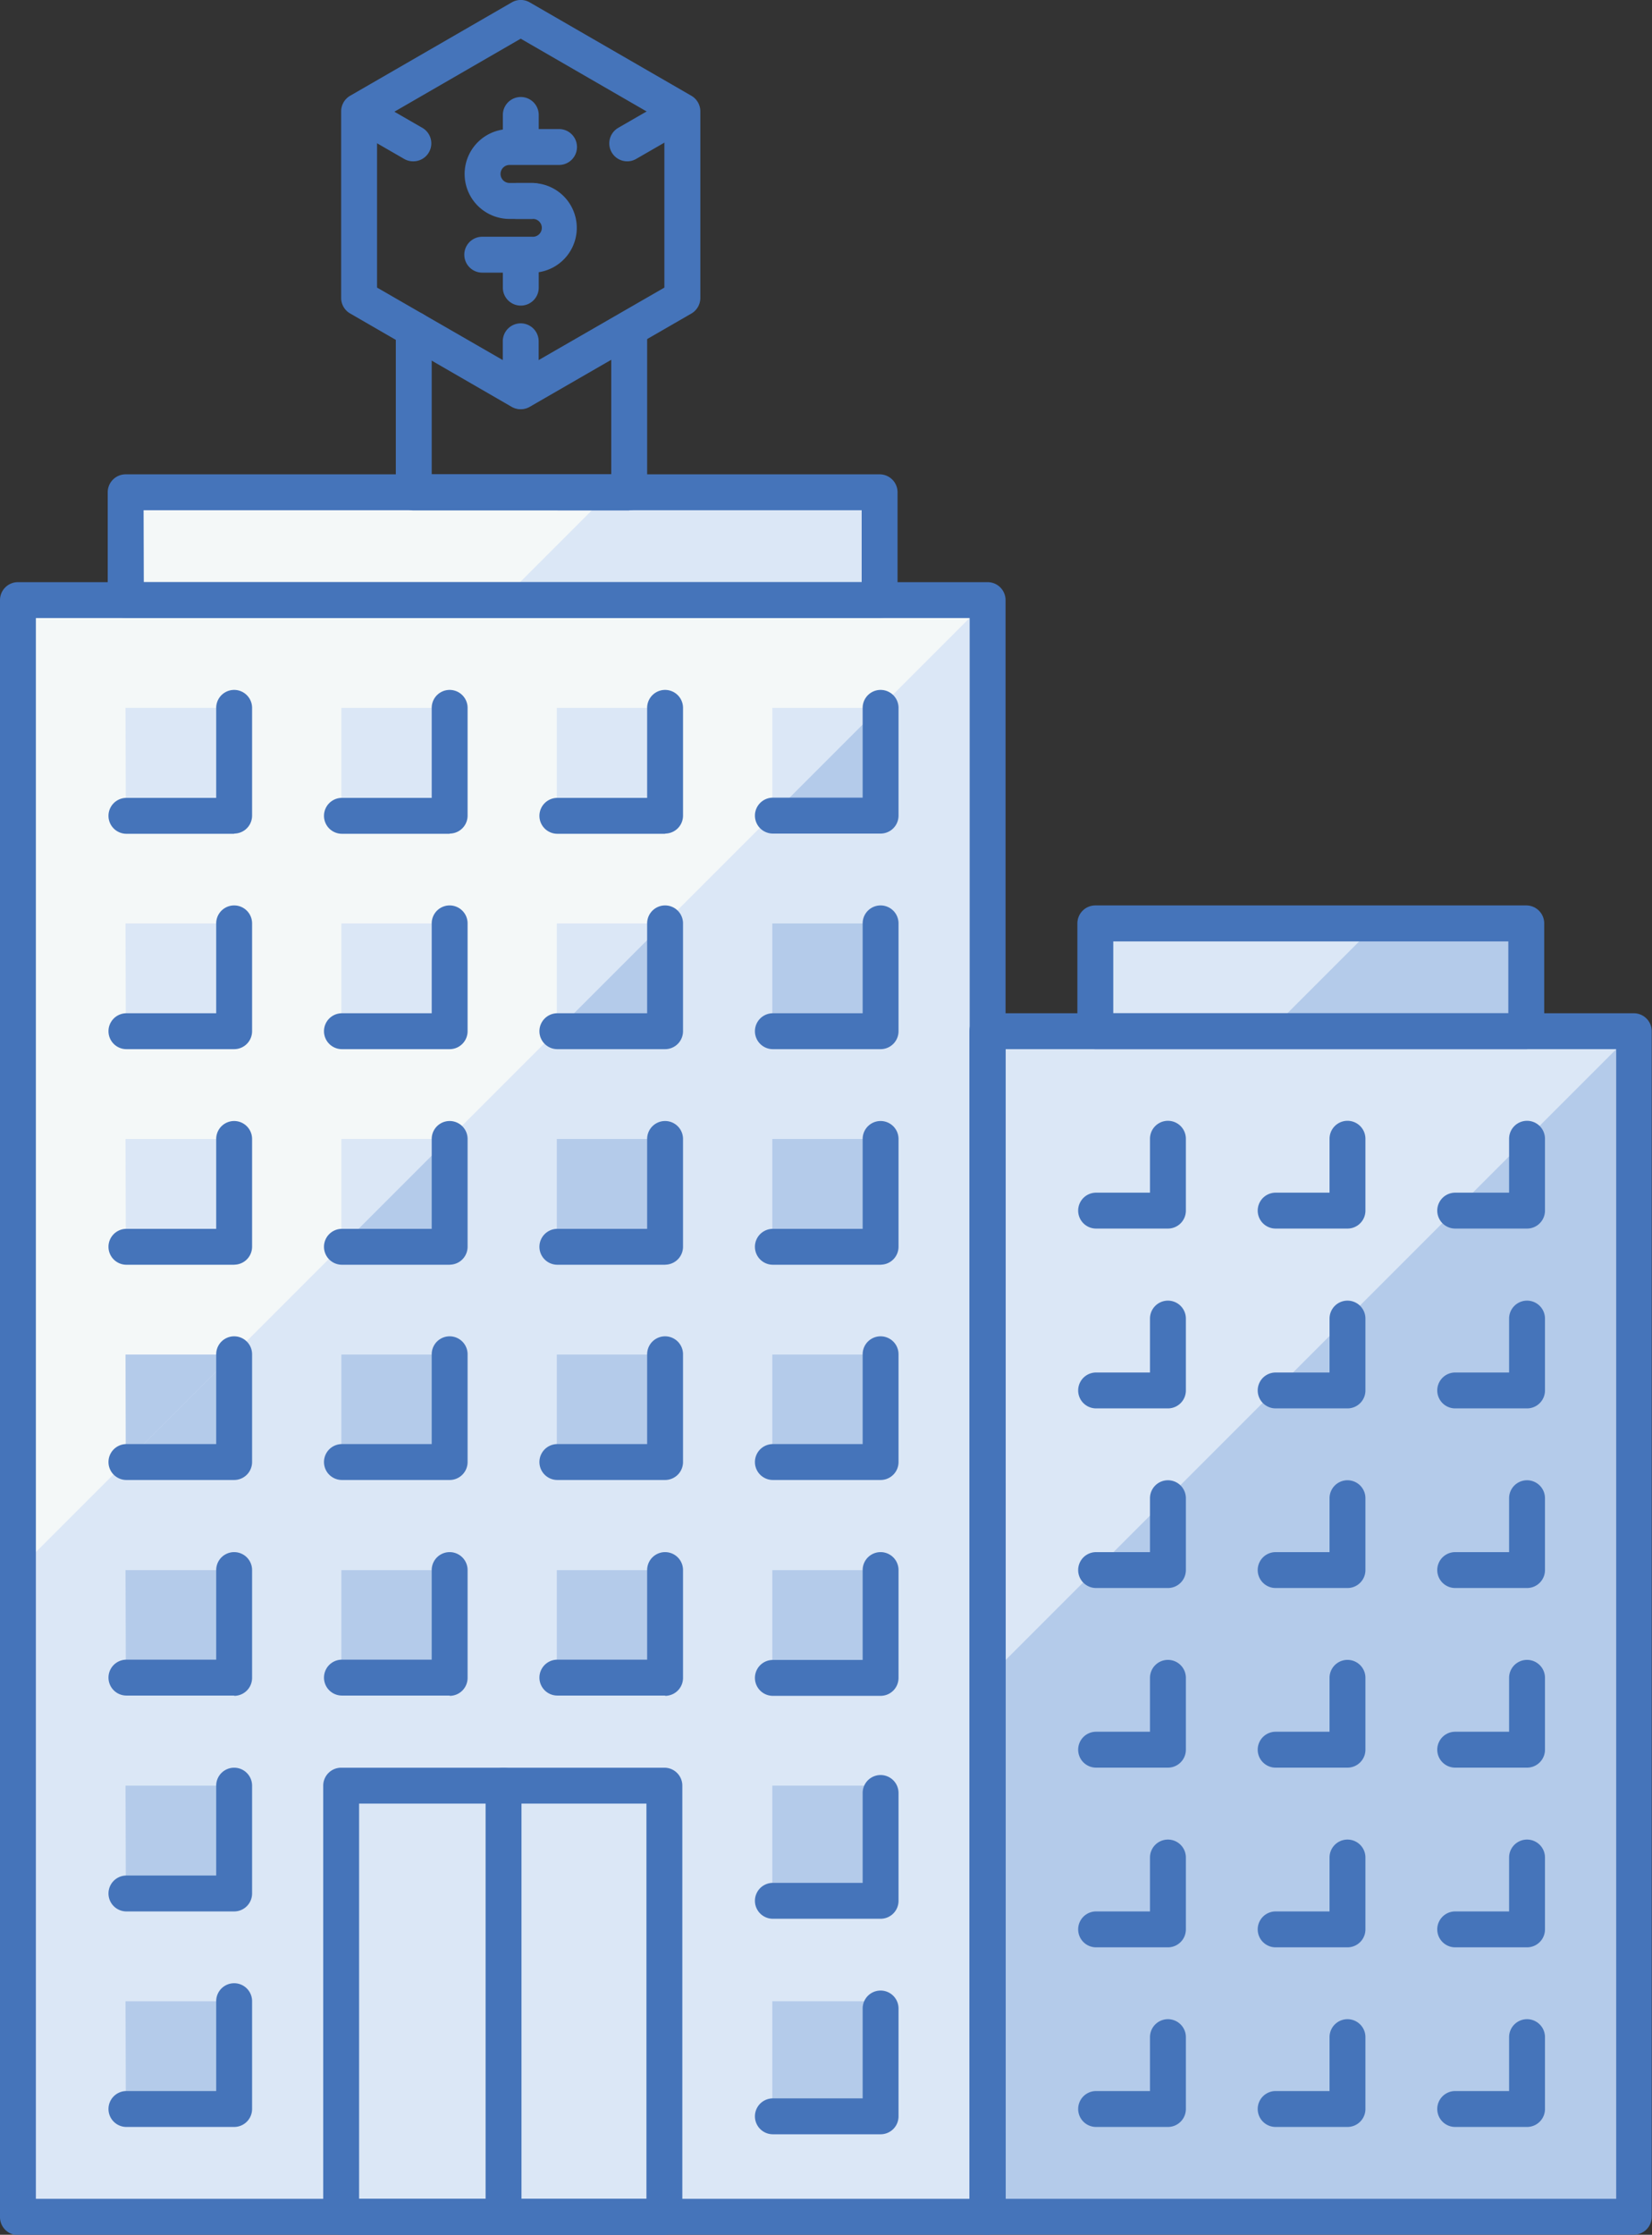 <svg xmlns="http://www.w3.org/2000/svg" width="23.664" height="32" viewBox="0 0 23.664 32"><rect x="0" y="0" width="23.664" height="32" fill="#333333" stroke="none"/><g transform="translate(-9 -0.796)"><path d="M23.642,40.649H9.495V17.5h13.89v7.459" transform="translate(-0.24 -8.111)" fill="#f4f8f8"/><path d="M14.043,38.5v1.543H12.5L12.495,38.5Z" transform="translate(-1.697 -18.308)" fill="#dbe7f6"/><path d="M14.043,38.5v1.543H12.5L12.495,38.5Z" transform="translate(-1.697 -18.308)" fill="#b4cbea"/><path d="M36.505,30.529V29.5h9.26V46.476h-9.26V38.76" transform="translate(-13.356 -13.938)" fill="#dbe7f6"/><path d="M36.505,38.76v7.716h9.26V29.5Z" transform="translate(-13.356 -13.938)" fill="#b4cbea"/><path d="M23.385,17.5,9.495,31.39v9.26H23.642l-.257-15.69Z" transform="translate(-0.24 -8.111)" fill="#dbe7f6"/><path d="M14.043,20.5v1.543H12.5L12.495,20.5Z" transform="translate(-1.697 -9.568)" fill="#dbe7f6"/><path d="M20.043,20.5v1.543H18.5L18.5,20.5Z" transform="translate(-4.61 -9.568)" fill="#dbe7f6"/><path d="M26.043,20.5v1.543H24.5L24.5,20.5Z" transform="translate(-7.524 -9.568)" fill="#dbe7f6"/><path d="M32.043,20.5v1.543H30.5L30.5,20.5Z" transform="translate(-10.437 -9.568)" fill="#dbe7f6"/><path d="M14.043,26.5v1.543H12.5L12.495,26.5Z" transform="translate(-1.697 -12.481)" fill="#dbe7f6"/><path d="M20.043,26.5v1.543H18.5L18.5,26.5Z" transform="translate(-4.61 -12.481)" fill="#dbe7f6"/><path d="M26.043,26.5v1.543H24.5L24.5,26.5Z" transform="translate(-7.524 -12.481)" fill="#dbe7f6"/><path d="M24.5,28.043h1.543V26.5h-.005L24.5,28.038Z" transform="translate(-7.529 -12.481)" fill="#b4cbea"/><path d="M32.043,26.5v1.543H30.5L30.5,26.5Z" transform="translate(-10.437 -12.481)" fill="#b4cbea"/><path d="M14.043,32.5v1.543H12.5L12.495,32.5Z" transform="translate(-1.697 -15.395)" fill="#dbe7f6"/><path d="M12.505,40.043h1.543V38.5h-.005l-1.538,1.538Z" transform="translate(-1.702 -18.308)" fill="#b4cbea"/><path d="M20.043,32.5v1.543H18.5L18.5,32.5Z" transform="translate(-4.61 -15.395)" fill="#dbe7f6"/><path d="M18.5,34.043h1.543V32.5h-.005L18.5,34.038Z" transform="translate(-4.615 -15.395)" fill="#b4cbea"/><path d="M26.043,32.5v1.543H24.5L24.5,32.5Z" transform="translate(-7.524 -15.395)" fill="#b4cbea"/><path d="M32.043,32.5v1.543H30.5L30.5,32.5Z" transform="translate(-10.437 -15.395)" fill="#b4cbea"/><path d="M20.043,38.5v1.543H18.5L18.5,38.5Z" transform="translate(-4.61 -18.308)" fill="#b4cbea"/><path d="M26.043,38.5v1.543H24.5L24.5,38.5Z" transform="translate(-7.524 -18.308)" fill="#b4cbea"/><path d="M32.043,38.5v1.543H30.5L30.5,38.5Z" transform="translate(-10.437 -18.308)" fill="#b4cbea"/><path d="M14.043,44.5v1.543H12.5L12.495,44.5Z" transform="translate(-1.697 -21.221)" fill="#b4cbea"/><path d="M20.043,44.5v1.543H18.5L18.5,44.5Z" transform="translate(-4.61 -21.221)" fill="#b4cbea"/><path d="M26.043,44.5v1.543H24.5L24.5,44.5Z" transform="translate(-7.524 -21.221)" fill="#b4cbea"/><path d="M32.043,44.5v1.543H30.5L30.5,44.5Z" transform="translate(-10.437 -21.221)" fill="#b4cbea"/><path d="M14.043,50.5v1.543H12.5L12.495,50.5Z" transform="translate(-1.697 -24.135)" fill="#b4cbea"/><path d="M32.043,50.5v1.543H30.5L30.5,50.5Z" transform="translate(-10.437 -24.135)" fill="#b4cbea"/><path d="M14.043,56.5v1.543H12.5L12.495,56.5Z" transform="translate(-1.697 -27.048)" fill="#b4cbea"/><path d="M32.043,56.5v1.543H30.5L30.5,56.5Z" transform="translate(-10.437 -27.048)" fill="#b4cbea"/><path d="M30.5,22.043h1.543V20.5h-.005L30.5,22.038Z" transform="translate(-10.442 -9.568)" fill="#b4cbea"/><rect width="6.173" height="1.543" transform="translate(24.688 14.019)" fill="#dbe7f6"/><path d="M44.347,28.043h3.677V26.5H45.89Z" transform="translate(-17.163 -12.481)" fill="#b4cbea"/><rect width="10.803" height="1.543" transform="translate(10.798 7.846)" fill="#f4f8f8"/><path d="M22.982,16.043H28.39V14.5H24.525Z" transform="translate(-6.789 -6.654)" fill="#dbe7f6"/><path d="M21.072,6.656a.255.255,0,0,1-.129-.034L18.629,5.285a.256.256,0,0,1-.129-.222V2.39a.258.258,0,0,1,.129-.223L20.944.83a.256.256,0,0,1,.257,0l2.315,1.337a.258.258,0,0,1,.129.223V5.063a.258.258,0,0,1-.129.223L21.2,6.622A.26.26,0,0,1,21.072,6.656ZM19.014,4.914,21.072,6.1,23.13,4.914V2.539L21.072,1.35,19.014,2.539Z" transform="translate(-4.613)" fill="#4574ba"/><path d="M21.078,7.928a.257.257,0,0,1-.257-.257V6.96a.257.257,0,0,1,.514,0v.711A.257.257,0,0,1,21.078,7.928ZM19.538,4.383a.254.254,0,0,1-.129-.034l-.768-.443A.257.257,0,1,1,18.9,3.46l.768.443a.257.257,0,0,1-.129.48Zm3.067,0a.257.257,0,0,1-.129-.48l.768-.443a.257.257,0,0,1,.257.445l-.768.443A.254.254,0,0,1,22.6,4.383Zm-1.526-.149a.257.257,0,0,1-.257-.257V3.719a.257.257,0,0,1,.514,0v.257A.257.257,0,0,1,21.078,4.234Zm0,2.215a.257.257,0,0,1-.257-.257V5.828a.257.257,0,1,1,.514,0v.363A.257.257,0,0,1,21.077,6.449Z" transform="translate(-4.619 -1.277)" fill="#4574ba"/><path d="M22.911,5.676h-.334a.643.643,0,1,1,0-1.287h.709a.257.257,0,0,1,0,.514h-.709a.129.129,0,1,0,0,.258h.334a.257.257,0,0,1,0,.514Z" transform="translate(-6.278 -1.745)" fill="#4574ba"/><path d="M16.622,7.174h-.714a.257.257,0,0,1,0-.514h.714a.128.128,0,1,0,0-.255H16.4a.257.257,0,0,1,0-.514h.22a.642.642,0,1,1,0,1.284Zm6.525,28.1H9.257A.257.257,0,0,1,9,35.012V11.863a.257.257,0,0,1,.257-.257h13.89a.257.257,0,0,1,.257.257V35.012A.257.257,0,0,1,23.147,35.269ZM9.514,34.755H22.89V12.12H9.514Z" transform="translate(0 -2.474)" fill="#4574ba"/><path d="M33.863,39.207H24.6a.257.257,0,0,1-.257-.257V21.974a.257.257,0,0,1,.257-.257h9.26a.257.257,0,0,1,.257.257V38.95A.257.257,0,0,1,33.863,39.207Zm-9-.514h8.745V22.231H24.861Zm-1.8-22.635h-10.8A.257.257,0,0,1,12,15.8V14.257A.257.257,0,0,1,12.257,14h10.8a.257.257,0,0,1,.257.257V15.8A.257.257,0,0,1,23.06,16.058Zm-10.546-.514H22.8V14.514H12.514Z" transform="translate(-1.457 -6.412)" fill="#4574ba"/><path d="M32.33,20.031H26.157a.257.257,0,0,1-.257-.257V18.23a.257.257,0,0,1,.257-.257H32.33a.257.257,0,0,1,.257.257v1.543A.257.257,0,0,1,32.33,20.031Zm-5.916-.514h5.659V18.488H26.414Zm-6.934-7.2H16.394a.257.257,0,0,1-.257-.257V9.726a.257.257,0,0,1,.514,0V11.8h2.572V9.726a.257.257,0,0,1,.514,0v2.331A.257.257,0,0,1,19.48,12.314Zm-5.659,4.63H12.278a.257.257,0,0,1,0-.514h1.286V15.144a.257.257,0,0,1,.514,0v1.543A.257.257,0,0,1,13.822,16.944Zm3.087,0H15.365a.257.257,0,0,1,0-.514h1.286V15.144a.257.257,0,0,1,.514,0v1.543A.257.257,0,0,1,16.908,16.944Zm3.087,0H18.451a.257.257,0,0,1,0-.514h1.286V15.144a.257.257,0,0,1,.514,0v1.543A.257.257,0,0,1,19.995,16.944ZM27.2,22.6H26.168a.257.257,0,1,1,0-.514h.772v-.772a.257.257,0,1,1,.514,0v1.029A.257.257,0,0,1,27.2,22.6Zm2.572,0H28.74a.257.257,0,0,1,0-.514h.772v-.772a.257.257,0,0,1,.514,0v1.029A.257.257,0,0,1,29.769,22.6Zm2.572,0H31.312a.257.257,0,0,1,0-.514h.772v-.772a.257.257,0,1,1,.514,0v1.029A.257.257,0,0,1,32.341,22.6ZM27.2,25.175H26.168a.257.257,0,1,1,0-.514h.772v-.772a.257.257,0,1,1,.514,0v1.029A.257.257,0,0,1,27.2,25.175Zm2.572,0H28.74a.257.257,0,0,1,0-.514h.772v-.772a.257.257,0,1,1,.514,0v1.029A.257.257,0,0,1,29.769,25.175Zm2.572,0H31.312a.257.257,0,0,1,0-.514h.772v-.772a.257.257,0,1,1,.514,0v1.029A.257.257,0,0,1,32.341,25.175ZM27.2,27.747H26.168a.257.257,0,1,1,0-.514h.772v-.772a.257.257,0,1,1,.514,0V27.49A.257.257,0,0,1,27.2,27.747Zm2.572,0H28.74a.257.257,0,0,1,0-.514h.772v-.772a.257.257,0,0,1,.514,0V27.49A.257.257,0,0,1,29.769,27.747Zm2.572,0H31.312a.257.257,0,0,1,0-.514h.772v-.772a.257.257,0,1,1,.514,0V27.49A.257.257,0,0,1,32.341,27.747ZM27.2,30.319H26.168a.257.257,0,1,1,0-.514h.772v-.772a.257.257,0,0,1,.514,0v1.029A.257.257,0,0,1,27.2,30.319Zm2.572,0H28.74a.257.257,0,0,1,0-.514h.772v-.772a.257.257,0,0,1,.514,0v1.029A.257.257,0,0,1,29.769,30.319Zm2.572,0H31.312a.257.257,0,0,1,0-.514h.772v-.772a.257.257,0,1,1,.514,0v1.029A.257.257,0,0,1,32.341,30.319ZM27.2,32.892H26.168a.257.257,0,1,1,0-.514h.772v-.772a.257.257,0,1,1,.514,0v1.029A.257.257,0,0,1,27.2,32.892Zm2.572,0H28.74a.257.257,0,1,1,0-.514h.772v-.772a.257.257,0,0,1,.514,0v1.029A.257.257,0,0,1,29.769,32.892Zm2.572,0H31.312a.257.257,0,1,1,0-.514h.772v-.772a.257.257,0,1,1,.514,0v1.029A.257.257,0,0,1,32.341,32.892ZM27.2,35.464H26.168a.257.257,0,1,1,0-.514h.772v-.772a.257.257,0,1,1,.514,0v1.029A.257.257,0,0,1,27.2,35.464Zm2.572,0H28.74a.257.257,0,1,1,0-.514h.772v-.772a.257.257,0,1,1,.514,0v1.029A.257.257,0,0,1,29.769,35.464Zm2.572,0H31.312a.257.257,0,1,1,0-.514h.772v-.772a.257.257,0,1,1,.514,0v1.029A.257.257,0,0,1,32.341,35.464Zm-9.26-18.52H21.538a.257.257,0,0,1,0-.514h1.286V15.144a.257.257,0,0,1,.514,0v1.543A.257.257,0,0,1,23.081,16.944Zm-9.26,3.087H12.278a.257.257,0,1,1,0-.514h1.286V18.23a.257.257,0,0,1,.514,0v1.543A.257.257,0,0,1,13.822,20.031Zm3.087,0H15.365a.257.257,0,0,1,0-.514h1.286V18.23a.257.257,0,0,1,.514,0v1.543A.257.257,0,0,1,16.908,20.031Zm3.087,0H18.451a.257.257,0,0,1,0-.514h1.286V18.23a.257.257,0,0,1,.514,0v1.543A.257.257,0,0,1,19.995,20.031Zm3.087,0H21.538a.257.257,0,0,1,0-.514h1.286V18.23a.257.257,0,0,1,.514,0v1.543A.257.257,0,0,1,23.081,20.031Zm-9.26,3.087H12.278a.257.257,0,0,1,0-.514h1.286V21.317a.257.257,0,0,1,.514,0V22.86A.257.257,0,0,1,13.822,23.117Zm3.087,0H15.365a.257.257,0,0,1,0-.514h1.286V21.317a.257.257,0,0,1,.514,0V22.86A.257.257,0,0,1,16.908,23.117Zm3.087,0H18.451a.257.257,0,0,1,0-.514h1.286V21.317a.257.257,0,0,1,.514,0V22.86A.257.257,0,0,1,19.995,23.117Zm3.087,0H21.538a.257.257,0,0,1,0-.514h1.286V21.317a.257.257,0,0,1,.514,0V22.86A.257.257,0,0,1,23.081,23.117ZM13.822,26.2H12.278a.257.257,0,0,1,0-.514h1.286V24.4a.257.257,0,0,1,.514,0v1.543A.257.257,0,0,1,13.822,26.2Zm3.087,0H15.365a.257.257,0,0,1,0-.514h1.286V24.4a.257.257,0,0,1,.514,0v1.543A.257.257,0,0,1,16.908,26.2Zm3.087,0H18.451a.257.257,0,0,1,0-.514h1.286V24.4a.257.257,0,0,1,.514,0v1.543A.257.257,0,0,1,19.995,26.2Zm3.087,0H21.538a.257.257,0,0,1,0-.514h1.286V24.4a.257.257,0,0,1,.514,0v1.543A.257.257,0,0,1,23.081,26.2Zm-9.26,3.087H12.278a.257.257,0,0,1,0-.514h1.286V27.49a.257.257,0,0,1,.514,0v1.543A.257.257,0,0,1,13.822,29.291Zm3.087,0H15.365a.257.257,0,0,1,0-.514h1.286V27.49a.257.257,0,0,1,.514,0v1.543A.257.257,0,0,1,16.908,29.291Zm3.087,0H18.451a.257.257,0,0,1,0-.514h1.286V27.49a.257.257,0,0,1,.514,0v1.543A.257.257,0,0,1,19.995,29.291Z" transform="translate(-1.467 -4.212)" fill="#4574ba"/><g transform="translate(19.814 23.021)"><path d="M31.822,46.058H30.278a.257.257,0,0,1,0-.514h1.286V44.257a.257.257,0,1,1,.514,0V45.8A.257.257,0,0,1,31.822,46.058Z" transform="translate(-30.021 -44)" fill="#4574ba"/></g><g transform="translate(10.554 26.108)"><path d="M13.822,52.058H12.278a.257.257,0,1,1,0-.514h1.286V50.257a.257.257,0,1,1,.514,0V51.8A.257.257,0,0,1,13.822,52.058Z" transform="translate(-12.021 -50)" fill="#4574ba"/></g><g transform="translate(19.814 26.213)"><path d="M31.822,52.262H30.278a.257.257,0,1,1,0-.514h1.286V50.461a.257.257,0,1,1,.514,0V52A.257.257,0,0,1,31.822,52.262Z" transform="translate(-30.021 -50.204)" fill="#4574ba"/></g><g transform="translate(10.554 29.194)"><path d="M13.822,58.058H12.278a.257.257,0,1,1,0-.514h1.286V56.257a.257.257,0,1,1,.514,0V57.8A.257.257,0,0,1,13.822,58.058Z" transform="translate(-12.021 -56)" fill="#4574ba"/></g><g transform="translate(19.814 29.299)"><path d="M31.822,58.262H30.278a.257.257,0,1,1,0-.514h1.286V56.461a.257.257,0,1,1,.514,0V58A.257.257,0,0,1,31.822,58.262Z" transform="translate(-30.021 -56.204)" fill="#4574ba"/></g><g transform="translate(13.63 26.108)"><path d="M22.887,56.688h-4.63A.257.257,0,0,1,18,56.43V50.257A.257.257,0,0,1,18.257,50h4.63a.257.257,0,0,1,.257.257V56.43A.257.257,0,0,1,22.887,56.688Zm-4.373-.514H22.63V50.514H18.514Z" transform="translate(-18 -50)" fill="#4574ba"/></g><g transform="translate(15.956 26.108)"><path d="M22.778,56.688a.257.257,0,0,1-.257-.257V50.257a.257.257,0,1,1,.514,0V56.43A.257.257,0,0,1,22.778,56.688Z" transform="translate(-22.521 -50)" fill="#4574ba"/></g></g></svg>